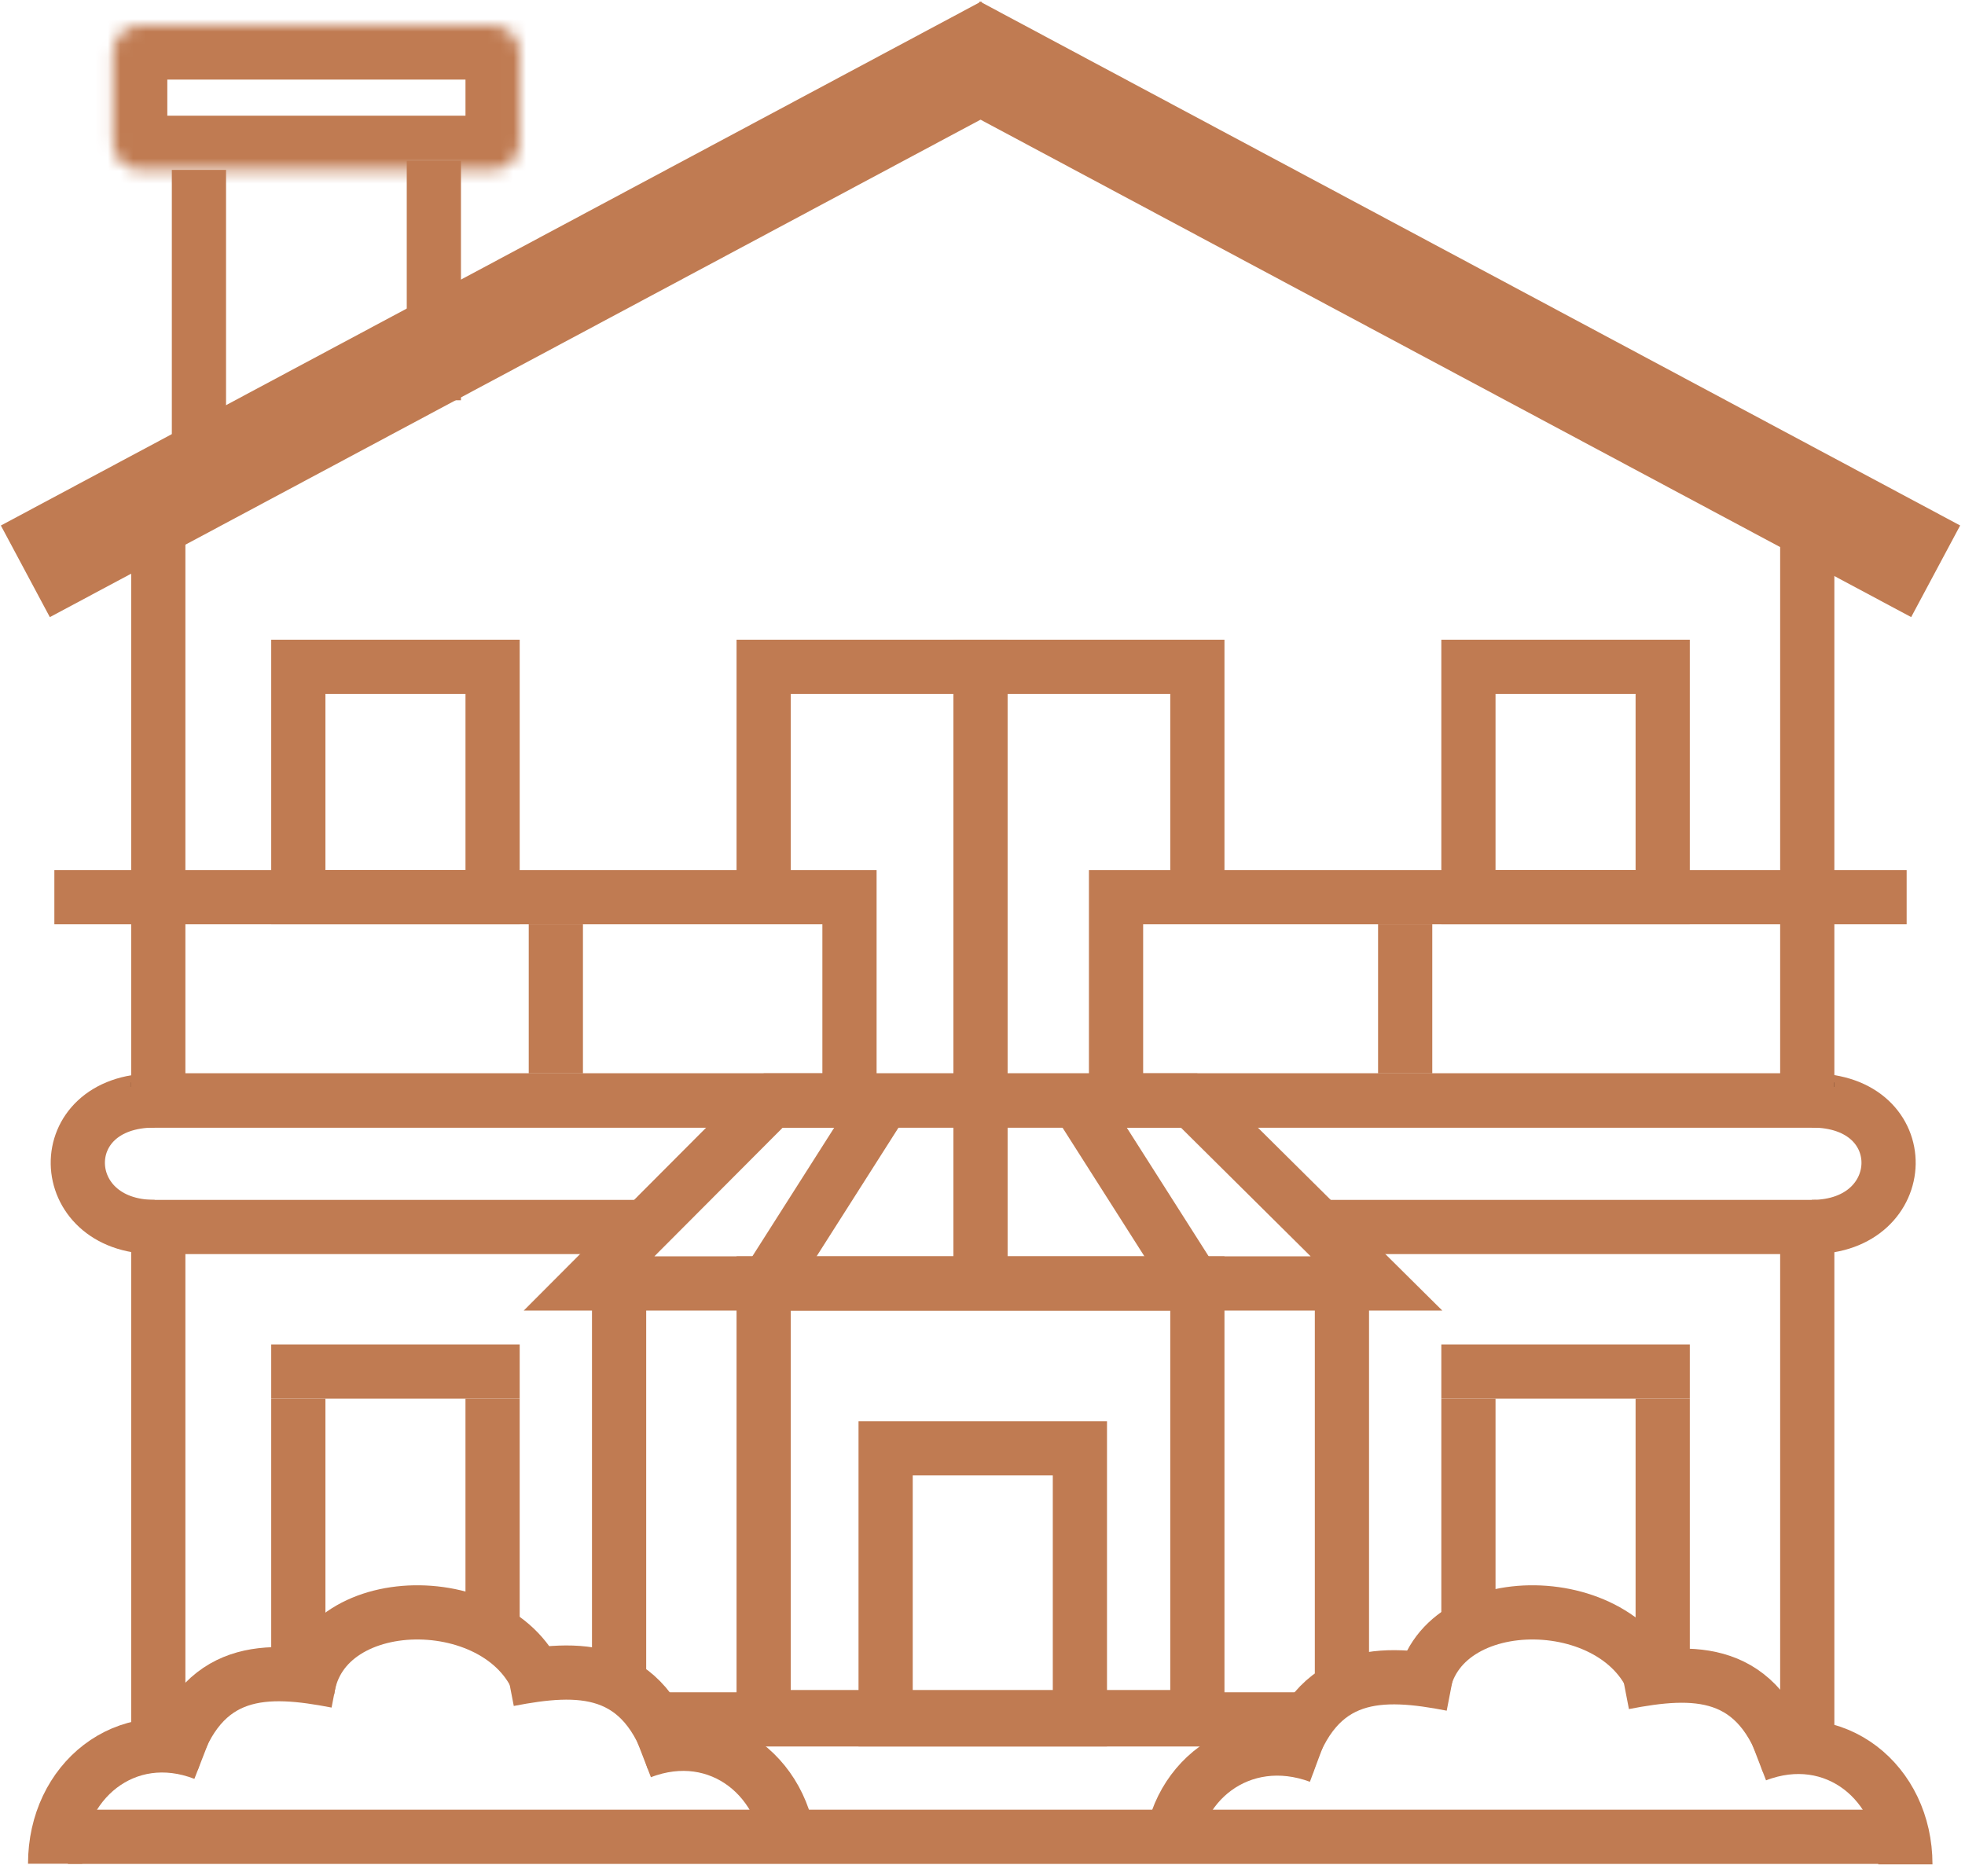 <?xml version="1.0" encoding="UTF-8"?> <svg xmlns="http://www.w3.org/2000/svg" width="155" height="148" viewBox="0 0 155 148" fill="none"><path d="M61.45 86.221L46.466 101.248H108.576L93.427 86.221" stroke="#C07B52" stroke-width="4.276"></path><path d="M94.448 101.248H60.237V135.459H94.448V101.248Z" stroke="#C07B52" stroke-width="4.276"></path><path d="M4.348 147.028C4.348 140.514 9.934 135.939 16.108 138.339" stroke="#C07B52" stroke-width="4.276"></path><path d="M13.554 139.023C15.87 131.361 21.037 131.539 26.561 132.608" stroke="#C07B52" stroke-width="4.276"></path><path d="M62.335 146.83C62.335 140.366 56.749 135.826 50.575 138.207" stroke="#C07B52" stroke-width="4.276"></path><path d="M53.129 138.896C50.812 131.234 45.645 131.412 40.121 132.481" stroke="#C07B52" stroke-width="4.276"></path><path d="M12.485 136.351V96.795" stroke="#C07B52" stroke-width="4.276"></path><path d="M48.834 131.718V101.07" stroke="#C07B52" stroke-width="4.276"></path><path d="M105.852 133.145L105.852 101.785" stroke="#C07B52" stroke-width="4.276"></path><path d="M11.416 96.795H50.616" stroke="#C07B52" stroke-width="4.276"></path><path d="M143.27 96.795L104.07 96.795" stroke="#C07B52" stroke-width="4.276"></path><path d="M5.357 144.902H150.397" stroke="#C07B52" stroke-width="4.276"></path><path d="M24.245 133.379C25.357 124.983 40.552 125.216 42.776 133.612" stroke="#C07B52" stroke-width="4.276"></path><path d="M92.31 146.849C92.31 140.633 97.896 136.267 104.07 138.557" stroke="#C07B52" stroke-width="4.276"></path><path d="M101.516 139.267C103.833 131.605 109 131.783 114.524 132.853" stroke="#C07B52" stroke-width="4.276"></path><path d="M150.297 147.076C150.297 140.612 144.711 136.072 138.537 138.453" stroke="#C07B52" stroke-width="4.276"></path><path d="M141.091 139.14C138.775 131.478 133.608 131.656 128.084 132.726" stroke="#C07B52" stroke-width="4.276"></path><path d="M112.207 133.379C113.319 124.983 128.515 125.216 130.738 133.612" stroke="#C07B52" stroke-width="4.276"></path><path d="M85.183 114.254H69.859V135.636H85.183V114.254Z" stroke="#C07B52" stroke-width="4.276"></path><path d="M102.645 135.639H50.972" stroke="#C07B52" stroke-width="4.276"></path><path d="M12.196 96.793C4.284 96.793 3.954 86.814 12.196 86.814" stroke="#C07B52" stroke-width="4.276"></path><path d="M142.914 96.793C150.826 96.793 151.155 86.814 142.914 86.814" stroke="#C07B52" stroke-width="4.276"></path><path d="M11.416 86.814H143.983" stroke="#C07B52" stroke-width="4.276"></path><path d="M13.91 70.779H4.288" stroke="#C07B52" stroke-width="4.276"></path><path d="M140.776 70.779H150.397" stroke="#C07B52" stroke-width="4.276"></path><path d="M12.485 70.066V41.557" stroke="#C07B52" stroke-width="4.276"></path><path d="M142.557 70.066L142.557 41.557" stroke="#C07B52" stroke-width="4.276"></path><path d="M142.557 96.795V137.777" stroke="#C07B52" stroke-width="4.276"></path><mask id="mask0_128_1963" style="mask-type:luminance" maskUnits="userSpaceOnUse" x="8" y="2" width="33" height="12"><path d="M38.856 2H11.059C9.878 2 8.921 2.957 8.921 4.138V11.265C8.921 12.446 9.878 13.404 11.059 13.404H38.856C40.036 13.404 40.994 12.446 40.994 11.265V4.138C40.994 2.957 40.036 2 38.856 2Z" fill="white"></path></mask><g mask="url(#mask0_128_1963)"><path d="M38.856 2H11.059C9.878 2 8.921 2.957 8.921 4.138V11.265C8.921 12.446 9.878 13.404 11.059 13.404H38.856C40.036 13.404 40.994 12.446 40.994 11.265V4.138C40.994 2.957 40.036 2 38.856 2Z" stroke="#C07B52" stroke-width="8.553"></path></g><path d="M2 45.071L79.331 3.732" stroke="#C07B52" stroke-width="8.196"></path><path d="M152.686 45.068L75.355 3.73" stroke="#C07B52" stroke-width="8.196"></path><path d="M38.856 52.603H23.532V70.778H38.856V52.603Z" stroke="#C07B52" stroke-width="4.276"></path><path d="M115.83 52.603H131.154V70.778H115.83V52.603Z" stroke="#C07B52" stroke-width="4.276"></path><path d="M77.343 85.568H10.347" stroke="black" stroke-width="0.356"></path><path d="M144.696 85.568H77.699" stroke="black" stroke-width="0.356"></path><path d="M69.881 86.535L59.903 102.215" stroke="#C07B52" stroke-width="4.276"></path><path d="M84.804 86.535L94.783 102.215" stroke="#C07B52" stroke-width="4.276"></path><path d="M94.448 86.814H60.237M60.237 69.709V52.603H94.448V69.709" stroke="#C07B52" stroke-width="4.276"></path><path d="M88.034 70.779H142.557V86.816H88.034V70.779Z" stroke="#C07B52" stroke-width="4.276"></path><path d="M67.008 70.779H12.485V86.816H67.008V70.779Z" stroke="#C07B52" stroke-width="4.276"></path><path d="M77.343 102.14V50.467" stroke="#C07B52" stroke-width="4.276"></path><path d="M15.692 35.853V13.402" stroke="#C07B52" stroke-width="4.276"></path><path d="M34.223 31.577V12.69" stroke="#C07B52" stroke-width="4.276"></path><path d="M21.394 108.197H40.994" stroke="#C07B52" stroke-width="4.276"></path><path d="M133.292 108.197H113.692" stroke="#C07B52" stroke-width="4.276"></path><path d="M23.532 110.334V131.003" stroke="#C07B52" stroke-width="4.276"></path><path d="M43.845 72.916V84.676" stroke="#C07B52" stroke-width="4.276"></path><path d="M110.841 72.916L110.841 84.676" stroke="#C07B52" stroke-width="4.276"></path><path d="M131.154 110.334V131.003" stroke="#C07B52" stroke-width="4.276"></path><path d="M38.855 110.334V129.221" stroke="#C07B52" stroke-width="4.276"></path><path d="M115.83 110.334V129.221" stroke="#C07B52" stroke-width="4.276"></path></svg> 